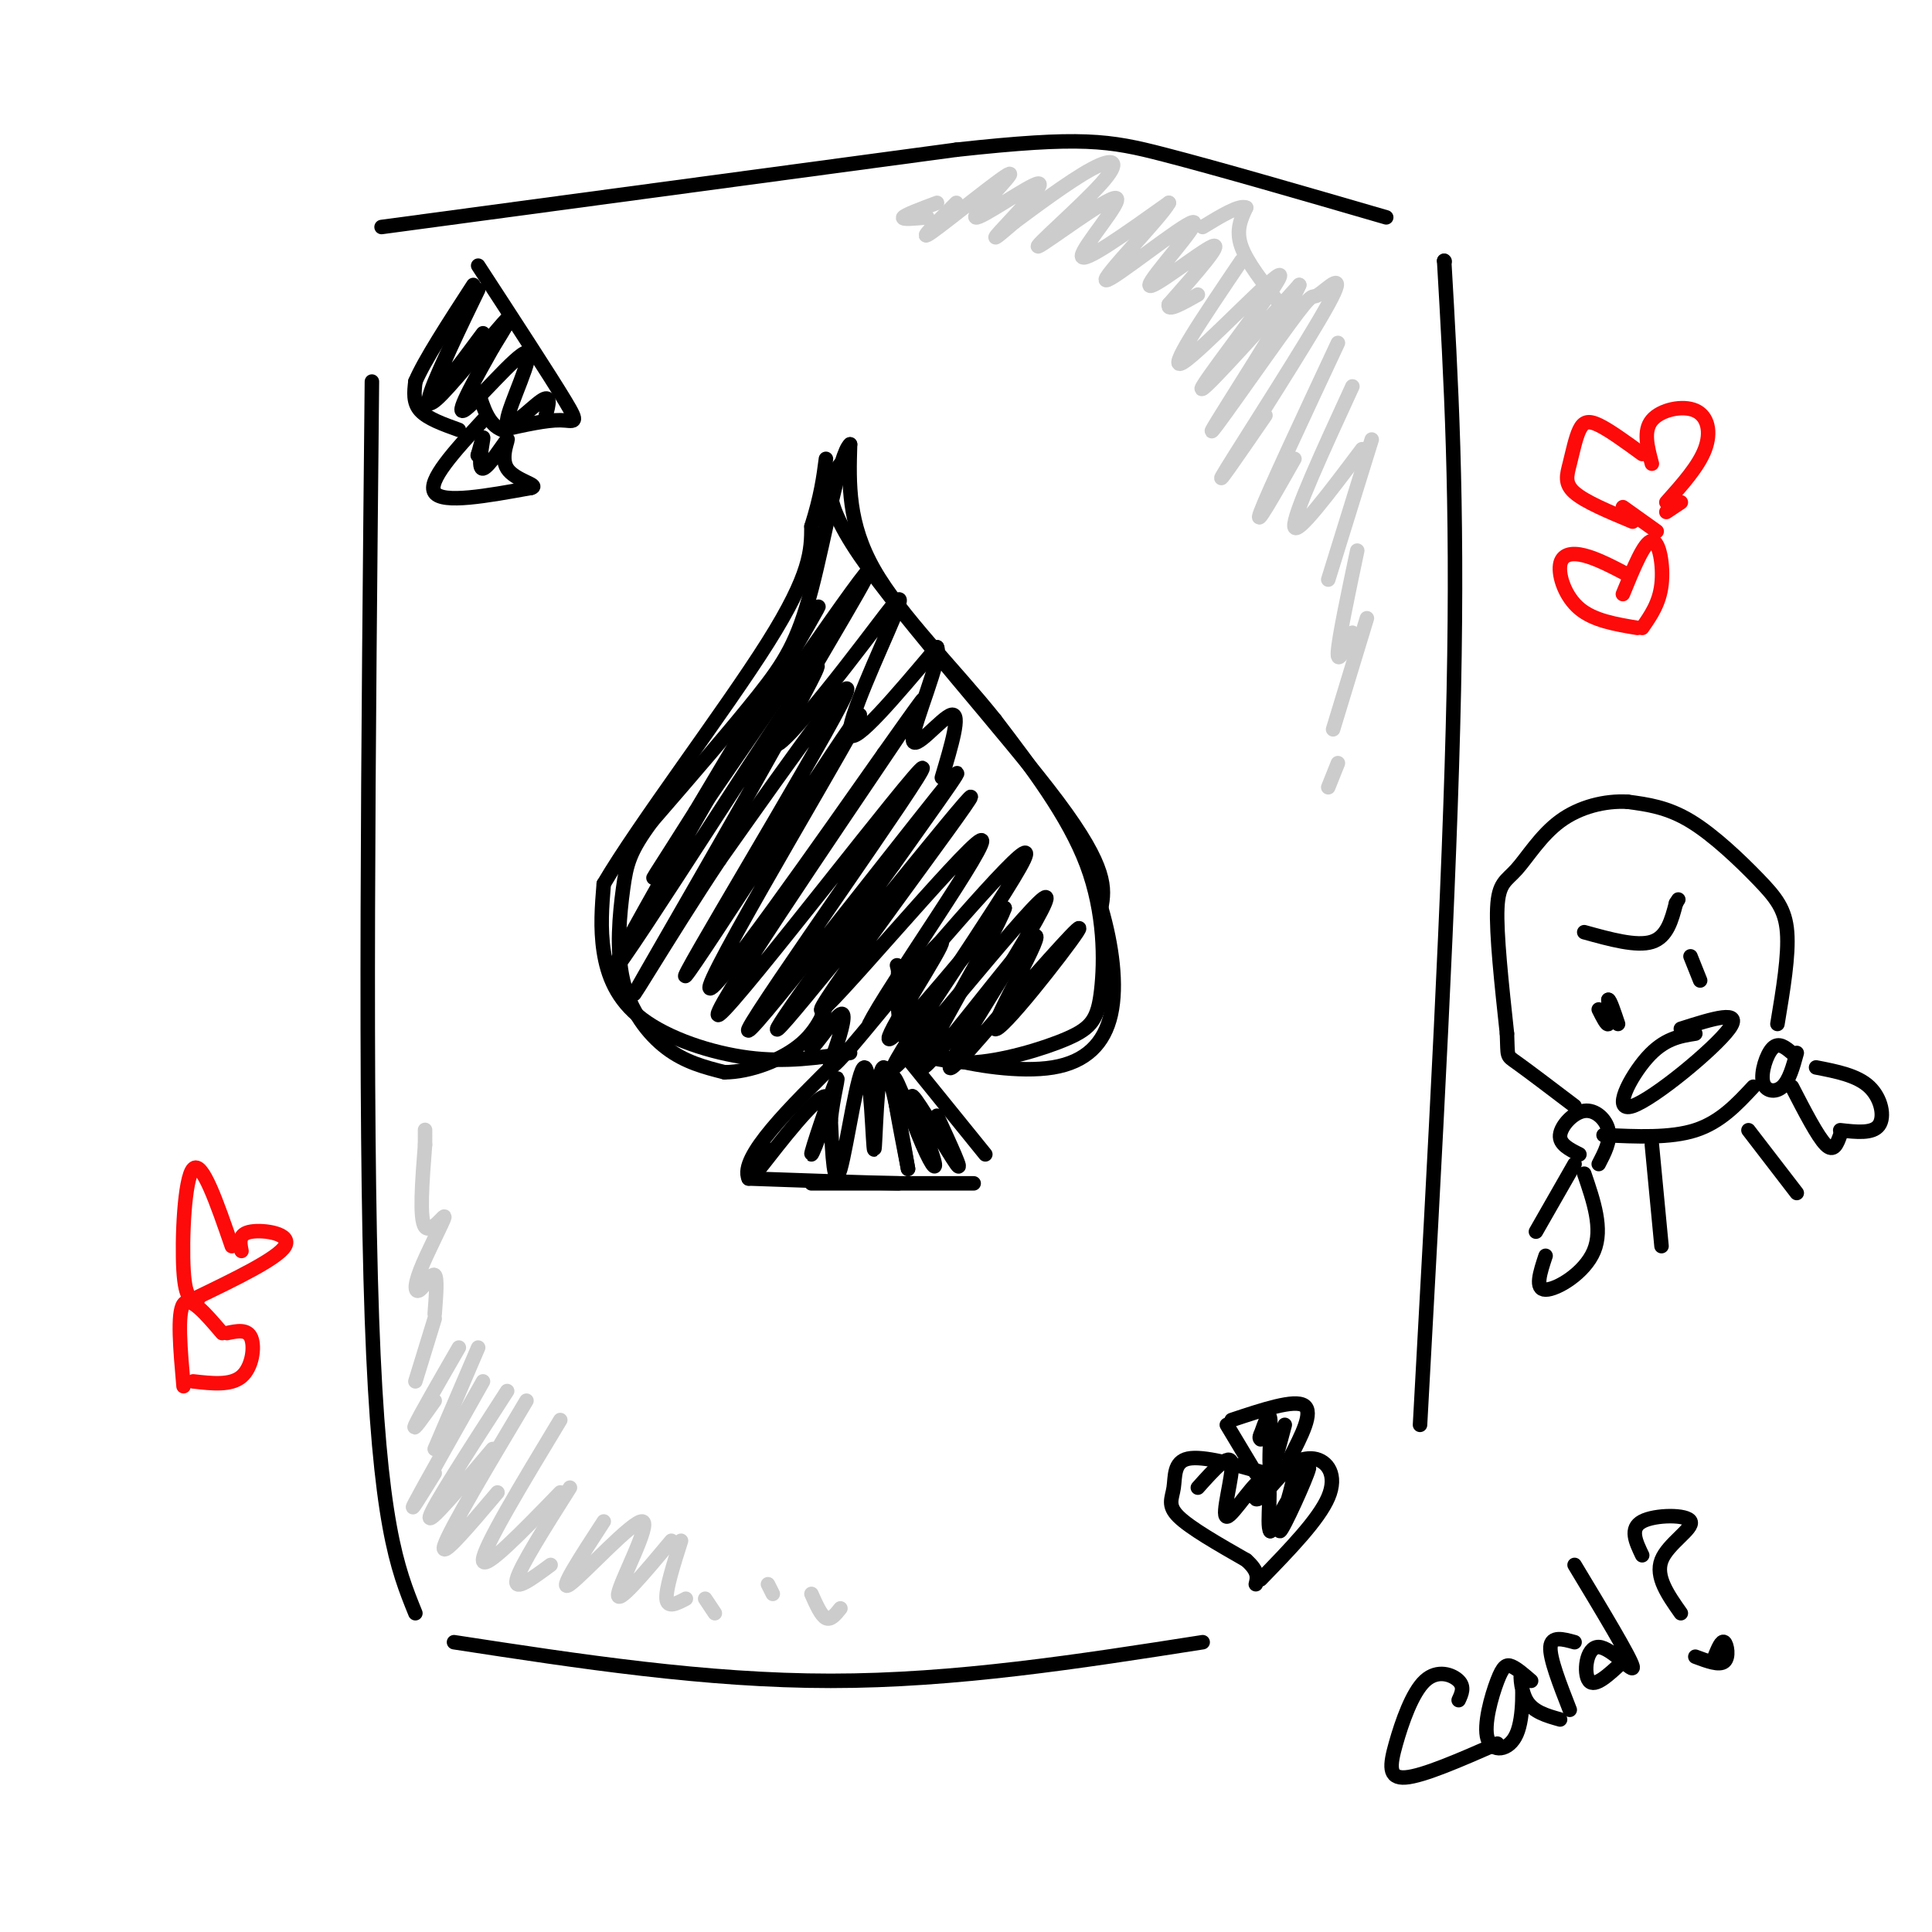 <svg viewBox='0 0 400 400' version='1.1' xmlns='http://www.w3.org/2000/svg' xmlns:xlink='http://www.w3.org/1999/xlink'><g fill='none' stroke='#000000' stroke-width='3' stroke-linecap='round' stroke-linejoin='round'><path d='M79,47c0.000,0.000 119.000,-16.000 119,-16'/><path d='M198,31c26.022,-2.844 31.578,-1.956 43,1c11.422,2.956 28.711,7.978 46,13'/><path d='M299,54c0.000,0.000 0.100,0.100 0.1,0.1'/><path d='M299,54c1.417,24.417 2.833,48.833 2,89c-0.833,40.167 -3.917,96.083 -7,152'/><path d='M77,79c-0.750,75.750 -1.500,151.500 0,194c1.500,42.500 5.250,51.750 9,61'/><path d='M94,340c26.083,4.000 52.167,8.000 78,8c25.833,0.000 51.417,-4.000 77,-8'/><path d='M100,87c-5.833,6.333 -11.667,12.667 -10,15c1.667,2.333 10.833,0.667 20,-1'/><path d='M110,101c1.879,-0.571 -3.422,-1.498 -5,-4c-1.578,-2.502 0.567,-6.578 0,-6c-0.567,0.578 -3.845,5.809 -5,6c-1.155,0.191 -0.187,-4.660 0,-6c0.187,-1.340 -0.406,0.830 -1,3'/><path d='M99,94c-0.167,0.500 -0.083,0.250 0,0'/><path d='M95,89c-3.250,-1.167 -6.500,-2.333 -8,-4c-1.500,-1.667 -1.250,-3.833 -1,-6'/><path d='M86,79c1.833,-4.333 6.917,-12.167 12,-20'/><path d='M99,55c7.444,11.422 14.889,22.844 18,28c3.111,5.156 1.889,4.044 -1,4c-2.889,-0.044 -7.444,0.978 -12,2'/><path d='M104,89c-2.833,-1.000 -3.917,-4.500 -5,-8'/><path d='M100,69c-5.516,7.450 -11.032,14.900 -10,11c1.032,-3.900 8.614,-19.150 9,-20c0.386,-0.850 -6.422,12.700 -9,19c-2.578,6.300 -0.925,5.350 3,1c3.925,-4.350 10.121,-12.100 12,-14c1.879,-1.900 -0.561,2.050 -3,6'/><path d='M102,72c-2.706,4.848 -7.971,13.968 -6,13c1.971,-0.968 11.178,-12.022 13,-12c1.822,0.022 -3.740,11.121 -4,14c-0.260,2.879 4.783,-2.463 7,-4c2.217,-1.537 1.609,0.732 1,3'/><path d='M254,295c0.000,0.000 6.000,10.000 6,10'/><path d='M255,294c6.500,-2.167 13.000,-4.333 15,-3c2.000,1.333 -0.500,6.167 -3,11'/><path d='M266,295c-1.311,4.978 -2.622,9.956 -3,9c-0.378,-0.956 0.178,-7.844 0,-10c-0.178,-2.156 -1.089,0.422 -2,3'/><path d='M261,297c-0.333,0.667 -0.167,0.833 0,1'/><path d='M262,305c-6.476,-1.821 -12.952,-3.643 -16,-3c-3.048,0.643 -2.667,3.750 -3,6c-0.333,2.250 -1.381,3.643 1,6c2.381,2.357 8.190,5.679 14,9'/><path d='M258,323c2.667,2.333 2.333,3.667 2,5'/><path d='M261,327c6.022,-6.200 12.044,-12.400 14,-17c1.956,-4.600 -0.156,-7.600 -3,-8c-2.844,-0.400 -6.422,1.800 -10,4'/><path d='M262,306c-2.279,2.167 -2.978,5.583 -1,4c1.978,-1.583 6.633,-8.167 7,-6c0.367,2.167 -3.555,13.083 -3,13c0.555,-0.083 5.587,-11.167 6,-13c0.413,-1.833 -3.794,5.583 -8,13'/><path d='M263,317c-0.941,-1.156 0.707,-10.547 -1,-11c-1.707,-0.453 -6.767,8.032 -8,8c-1.233,-0.032 1.362,-8.581 1,-11c-0.362,-2.419 -3.681,1.290 -7,5'/><path d='M168,245c15.000,0.000 30.000,0.000 33,0c3.000,0.000 -6.000,0.000 -15,0'/><path d='M186,245c-7.667,-0.167 -19.333,-0.583 -31,-1'/><path d='M155,244c-2.000,-4.333 8.500,-14.667 19,-25'/><path d='M204,239c0.000,0.000 -17.000,-21.000 -17,-21'/><path d='M194,231c2.833,6.154 5.667,12.309 4,10c-1.667,-2.309 -7.833,-13.080 -9,-14c-1.167,-0.920 2.667,8.011 4,12c1.333,3.989 0.167,3.035 -2,-2c-2.167,-5.035 -5.333,-14.153 -6,-14c-0.667,0.153 1.167,9.576 3,19'/><path d='M188,242c-0.560,-3.223 -3.459,-20.781 -5,-21c-1.541,-0.219 -1.722,16.900 -2,17c-0.278,0.100 -0.652,-16.819 -2,-17c-1.348,-0.181 -3.671,16.377 -5,21c-1.329,4.623 -1.665,-2.688 -2,-10'/><path d='M172,232c0.326,-4.526 2.143,-10.843 1,-8c-1.143,2.843 -5.244,14.844 -5,15c0.244,0.156 4.835,-11.535 3,-12c-1.835,-0.465 -10.096,10.296 -13,14c-2.904,3.704 -0.452,0.352 2,-3'/><path d='M176,218c-6.625,0.994 -13.250,1.988 -21,1c-7.750,-0.988 -16.625,-3.958 -22,-8c-5.375,-4.042 -7.250,-9.155 -8,-14c-0.750,-4.845 -0.375,-9.423 0,-14'/><path d='M125,183c7.156,-12.222 25.044,-35.778 34,-50c8.956,-14.222 8.978,-19.111 9,-24'/><path d='M168,109c2.000,-6.333 2.500,-10.167 3,-14'/><path d='M175,95c-3.089,3.267 -6.178,6.533 3,20c9.178,13.467 30.622,37.133 41,51c10.378,13.867 9.689,17.933 9,22'/><path d='M228,188c2.244,7.702 3.353,15.956 2,22c-1.353,6.044 -5.167,9.878 -12,11c-6.833,1.122 -16.686,-0.467 -22,-2c-5.314,-1.533 -6.090,-3.009 -7,-6c-0.910,-2.991 -1.955,-7.495 -3,-12'/><path d='M186,201c-0.500,-2.000 -0.250,-1.000 0,0'/><path d='M186,200c-0.250,6.333 -0.500,12.667 2,16c2.500,3.333 7.750,3.667 13,4'/><path d='M201,220c6.129,-0.226 14.952,-2.793 20,-5c5.048,-2.207 6.321,-4.056 7,-10c0.679,-5.944 0.766,-15.984 -3,-26c-3.766,-10.016 -11.383,-20.008 -19,-30'/><path d='M206,149c-8.289,-10.400 -19.511,-21.400 -25,-31c-5.489,-9.600 -5.244,-17.800 -5,-26'/><path d='M176,92c-2.190,1.762 -5.167,19.167 -8,30c-2.833,10.833 -5.524,15.095 -11,22c-5.476,6.905 -13.738,16.452 -22,26'/><path d='M135,170c-4.657,6.249 -5.300,8.871 -6,14c-0.700,5.129 -1.458,12.766 0,19c1.458,6.234 5.131,11.067 9,14c3.869,2.933 7.935,3.967 12,5'/><path d='M150,222c5.143,0.000 12.000,-2.500 16,-6c4.000,-3.500 5.143,-8.000 5,-8c-0.143,0.000 -1.571,4.500 -3,9'/><path d='M168,217c0.904,-0.493 4.663,-6.226 6,-7c1.337,-0.774 0.253,3.411 -1,7c-1.253,3.589 -2.676,6.580 3,0c5.676,-6.580 18.451,-22.733 19,-22c0.549,0.733 -11.129,18.352 -11,20c0.129,1.648 12.064,-12.676 24,-27'/><path d='M208,188c-1.749,5.344 -18.121,32.203 -17,33c1.121,0.797 19.733,-24.467 23,-27c3.267,-2.533 -8.813,17.664 -8,19c0.813,1.336 14.518,-16.190 17,-20c2.482,-3.810 -6.259,6.095 -15,16'/><path d='M208,209c-6.324,7.237 -14.634,17.329 -10,9c4.634,-8.329 22.211,-35.078 18,-32c-4.211,3.078 -30.211,35.982 -31,35c-0.789,-0.982 23.632,-35.852 27,-43c3.368,-7.148 -14.316,13.426 -32,34'/><path d='M180,212c2.946,-6.409 26.312,-39.433 23,-38c-3.312,1.433 -33.300,37.322 -33,35c0.300,-2.322 30.888,-42.856 31,-44c0.112,-1.144 -30.254,37.102 -38,46c-7.746,8.898 7.127,-11.551 22,-32'/><path d='M185,179c8.619,-12.199 19.165,-26.697 9,-14c-10.165,12.697 -41.041,52.587 -39,48c2.041,-4.587 37.001,-53.652 36,-54c-1.001,-0.348 -37.962,48.022 -42,51c-4.038,2.978 24.846,-39.435 36,-56c11.154,-16.565 4.577,-7.283 -2,2'/><path d='M183,156c-11.087,15.723 -37.805,54.031 -36,48c1.805,-6.031 32.133,-56.400 31,-56c-1.133,0.400 -33.728,51.569 -36,54c-2.272,2.431 25.779,-43.877 32,-56c6.221,-12.123 -9.390,9.938 -25,32'/><path d='M149,178c-10.262,15.342 -23.415,37.697 -15,23c8.415,-14.697 38.400,-66.444 35,-63c-3.400,3.444 -40.185,62.081 -42,63c-1.815,0.919 31.338,-55.880 40,-71c8.662,-15.120 -7.169,11.440 -23,38'/><path d='M144,168c-7.093,11.315 -13.326,20.602 -4,7c9.326,-13.602 34.210,-50.091 39,-56c4.790,-5.909 -10.514,18.764 -16,29c-5.486,10.236 -1.152,6.036 4,0c5.152,-6.036 11.123,-13.906 15,-19c3.877,-5.094 5.659,-7.410 3,-1c-2.659,6.410 -9.760,21.546 -9,24c0.760,2.454 9.380,-7.773 18,-18'/><path d='M194,134c1.155,1.964 -4.958,15.875 -5,19c-0.042,3.125 5.988,-4.536 8,-5c2.012,-0.464 0.006,6.268 -2,13'/><path d='M302,352c0.625,-1.364 1.250,-2.727 0,-4c-1.250,-1.273 -4.376,-2.455 -7,0c-2.624,2.455 -4.745,8.545 -6,13c-1.255,4.455 -1.644,7.273 2,7c3.644,-0.273 11.322,-3.636 19,-7'/><path d='M317,348c-1.458,-1.264 -2.916,-2.528 -4,-3c-1.084,-0.472 -1.795,-0.152 -3,3c-1.205,3.152 -2.906,9.138 -2,12c0.906,2.862 4.418,2.602 6,-1c1.582,-3.602 1.234,-10.547 1,-12c-0.234,-1.453 -0.352,2.585 1,5c1.352,2.415 4.176,3.208 7,4'/><path d='M325,354c-2.083,-5.333 -4.167,-10.667 -4,-13c0.167,-2.333 2.583,-1.667 5,-1'/><path d='M326,324c5.762,9.560 11.524,19.119 12,21c0.476,1.881 -4.333,-3.917 -7,-4c-2.667,-0.083 -3.190,5.548 -2,7c1.190,1.452 4.095,-1.274 7,-4'/><path d='M340,322c-1.333,-2.786 -2.667,-5.571 0,-7c2.667,-1.429 9.333,-1.500 10,0c0.667,1.500 -4.667,4.571 -6,8c-1.333,3.429 1.333,7.214 4,11'/><path d='M351,343c2.489,0.933 4.978,1.867 6,1c1.022,-0.867 0.578,-3.533 0,-4c-0.578,-0.467 -1.289,1.267 -2,3'/></g>
<g fill='none' stroke='#CCCCCC' stroke-width='3' stroke-linecap='round' stroke-linejoin='round'><path d='M90,273c0.000,0.000 -4.000,13.000 -4,13'/><path d='M95,279c-4.083,7.083 -8.167,14.167 -9,16c-0.833,1.833 1.583,-1.583 4,-5'/><path d='M99,279c0.000,0.000 -9.000,21.000 -9,21'/><path d='M100,286c-6.167,10.917 -12.333,21.833 -14,25c-1.667,3.167 1.167,-1.417 4,-6'/><path d='M105,288c-7.750,12.000 -15.500,24.000 -16,26c-0.500,2.000 6.250,-6.000 13,-14'/><path d='M109,290c-8.000,13.417 -16.000,26.833 -17,30c-1.000,3.167 5.000,-3.917 11,-11'/><path d='M116,294c-8.000,13.250 -16.000,26.500 -16,29c0.000,2.500 8.000,-5.750 16,-14'/><path d='M118,308c-5.167,8.167 -10.333,16.333 -11,19c-0.667,2.667 3.167,-0.167 7,-3'/><path d='M125,315c-4.869,7.476 -9.738,14.952 -7,13c2.738,-1.952 13.083,-13.333 15,-13c1.917,0.333 -4.595,12.381 -5,15c-0.405,2.619 5.298,-4.190 11,-11'/><path d='M141,319c-1.583,5.000 -3.167,10.000 -3,12c0.167,2.000 2.083,1.000 4,0'/><path d='M146,331c0.000,0.000 2.000,3.000 2,3'/><path d='M159,328c0.000,0.000 1.000,2.000 1,2'/><path d='M168,330c1.000,2.250 2.000,4.500 3,5c1.000,0.500 2.000,-0.750 3,-2'/><path d='M90,272c0.291,-3.741 0.581,-7.483 0,-8c-0.581,-0.517 -2.034,2.190 -3,3c-0.966,0.810 -1.444,-0.278 0,-4c1.444,-3.722 4.812,-10.079 5,-11c0.188,-0.921 -2.803,3.594 -4,2c-1.197,-1.594 -0.598,-9.297 0,-17'/><path d='M88,237c0.000,-3.333 0.000,-3.167 0,-3'/><path d='M194,42c-3.333,1.250 -6.667,2.500 -7,3c-0.333,0.500 2.333,0.250 5,0'/><path d='M198,42c-4.262,4.247 -8.523,8.494 -5,6c3.523,-2.494 14.831,-11.729 16,-12c1.169,-0.271 -7.800,8.422 -7,9c0.800,0.578 11.369,-6.960 13,-7c1.631,-0.040 -5.677,7.417 -8,10c-2.323,2.583 0.338,0.291 3,-2'/><path d='M210,46c3.674,-2.712 11.357,-8.491 16,-11c4.643,-2.509 6.244,-1.747 2,3c-4.244,4.747 -14.333,13.479 -13,13c1.333,-0.479 14.090,-10.167 16,-10c1.910,0.167 -7.026,10.191 -7,12c0.026,1.809 9.013,-4.595 18,-11'/><path d='M242,42c-1.462,2.906 -14.115,15.671 -13,16c1.115,0.329 16.000,-11.778 18,-12c2.000,-0.222 -8.885,11.440 -9,13c-0.115,1.560 10.538,-6.983 13,-8c2.462,-1.017 -3.269,5.491 -9,12'/><path d='M242,63c-0.500,1.667 2.750,-0.167 6,-2'/><path d='M257,54c-7.929,11.720 -15.857,23.440 -12,21c3.857,-2.440 19.500,-19.042 20,-18c0.500,1.042 -14.143,19.726 -16,23c-1.857,3.274 9.071,-8.863 20,-21'/><path d='M269,59c-1.891,4.817 -16.618,27.358 -18,30c-1.382,2.642 10.583,-14.615 16,-22c5.417,-7.385 4.287,-4.897 6,-6c1.713,-1.103 6.269,-5.797 2,2c-4.269,7.797 -17.363,28.085 -21,34c-3.637,5.915 2.181,-2.542 8,-11'/><path d='M277,71c-7.250,15.500 -14.500,31.000 -16,35c-1.500,4.000 2.750,-3.500 7,-11'/><path d='M280,80c-6.167,13.417 -12.333,26.833 -12,29c0.333,2.167 7.167,-6.917 14,-16'/><path d='M284,91c0.000,0.000 -9.000,29.000 -9,29'/><path d='M281,114c-1.917,9.083 -3.833,18.167 -4,21c-0.167,2.833 1.417,-0.583 3,-4'/><path d='M283,128c0.000,0.000 -7.000,23.000 -7,23'/><path d='M277,158c0.000,0.000 -2.000,5.000 -2,5'/><path d='M265,63c-3.417,-4.333 -6.833,-8.667 -8,-12c-1.167,-3.333 -0.083,-5.667 1,-8'/><path d='M258,43c-1.333,-0.667 -5.167,1.667 -9,4'/></g>
<g fill='none' stroke='#FD0A0A' stroke-width='3' stroke-linecap='round' stroke-linejoin='round'><path d='M340,94c-3.400,-2.475 -6.801,-4.951 -9,-6c-2.199,-1.049 -3.198,-0.673 -4,1c-0.802,1.673 -1.408,4.643 -2,7c-0.592,2.357 -1.169,4.102 1,6c2.169,1.898 7.085,3.949 12,6'/><path d='M342,96c-0.911,-3.405 -1.821,-6.810 0,-9c1.821,-2.190 6.375,-3.167 9,-2c2.625,1.167 3.321,4.476 2,8c-1.321,3.524 -4.661,7.262 -8,11'/><path d='M336,105c0.000,0.000 7.000,5.000 7,5'/><path d='M348,104c0.000,0.000 -3.000,2.000 -3,2'/><path d='M337,119c-3.190,-1.673 -6.381,-3.345 -9,-4c-2.619,-0.655 -4.667,-0.292 -5,2c-0.333,2.292 1.048,6.512 4,9c2.952,2.488 7.476,3.244 12,4'/><path d='M336,123c2.222,-5.444 4.444,-10.889 6,-11c1.556,-0.111 2.444,5.111 2,9c-0.444,3.889 -2.222,6.444 -4,9'/><path d='M48,258c-3.089,-8.956 -6.178,-17.911 -8,-16c-1.822,1.911 -2.378,14.689 -2,21c0.378,6.311 1.689,6.156 3,6'/><path d='M50,259c-0.356,-1.778 -0.711,-3.556 2,-4c2.711,-0.444 8.489,0.444 7,3c-1.489,2.556 -10.244,6.778 -19,11'/><path d='M47,276c2.111,-0.444 4.222,-0.889 5,1c0.778,1.889 0.222,6.111 -2,8c-2.222,1.889 -6.111,1.444 -10,1'/><path d='M46,276c-3.333,-3.917 -6.667,-7.833 -8,-6c-1.333,1.833 -0.667,9.417 0,17'/></g>
<g fill='none' stroke='#000000' stroke-width='3' stroke-linecap='round' stroke-linejoin='round'><path d='M328,193c5.417,1.500 10.833,3.000 14,2c3.167,-1.000 4.083,-4.500 5,-8'/><path d='M347,187c0.833,-1.333 0.417,-0.667 0,0'/><path d='M331,209c0.833,1.667 1.667,3.333 2,3c0.333,-0.333 0.167,-2.667 0,-5'/><path d='M333,207c0.333,0.000 1.167,2.500 2,5'/><path d='M350,198c0.000,0.000 2.000,5.000 2,5'/><path d='M351,214c-3.232,0.506 -6.464,1.012 -10,5c-3.536,3.988 -7.375,11.458 -3,10c4.375,-1.458 16.964,-11.845 20,-16c3.036,-4.155 -3.482,-2.077 -10,0'/><path d='M327,239c-2.095,-1.048 -4.190,-2.095 -4,-4c0.190,-1.905 2.667,-4.667 5,-5c2.333,-0.333 4.524,1.762 5,4c0.476,2.238 -0.762,4.619 -2,7'/><path d='M326,241c0.000,0.000 -8.000,14.000 -8,14'/><path d='M328,243c1.956,5.711 3.911,11.422 2,16c-1.911,4.578 -7.689,8.022 -10,8c-2.311,-0.022 -1.156,-3.511 0,-7'/><path d='M371,218c-1.363,-1.143 -2.726,-2.286 -4,-1c-1.274,1.286 -2.458,5.000 -2,7c0.458,2.000 2.560,2.286 4,1c1.440,-1.286 2.220,-4.143 3,-7'/><path d='M371,225c2.667,5.167 5.333,10.333 7,12c1.667,1.667 2.333,-0.167 3,-2'/><path d='M376,221c4.244,0.822 8.489,1.644 11,4c2.511,2.356 3.289,6.244 2,8c-1.289,1.756 -4.644,1.378 -8,1'/><path d='M368,212c1.185,-7.119 2.369,-14.238 2,-19c-0.369,-4.762 -2.292,-7.167 -6,-11c-3.708,-3.833 -9.202,-9.095 -14,-12c-4.798,-2.905 -8.899,-3.452 -13,-4'/><path d='M337,166c-4.707,-0.274 -9.973,1.040 -14,4c-4.027,2.960 -6.815,7.566 -9,10c-2.185,2.434 -3.767,2.695 -4,8c-0.233,5.305 0.884,15.652 2,26'/><path d='M312,214c0.222,4.978 -0.222,4.422 2,6c2.222,1.578 7.111,5.289 12,9'/><path d='M332,235c6.917,0.333 13.833,0.667 19,-1c5.167,-1.667 8.583,-5.333 12,-9'/><path d='M342,237c0.000,0.000 2.000,21.000 2,21'/><path d='M362,234c0.000,0.000 10.000,13.000 10,13'/></g>
</svg>